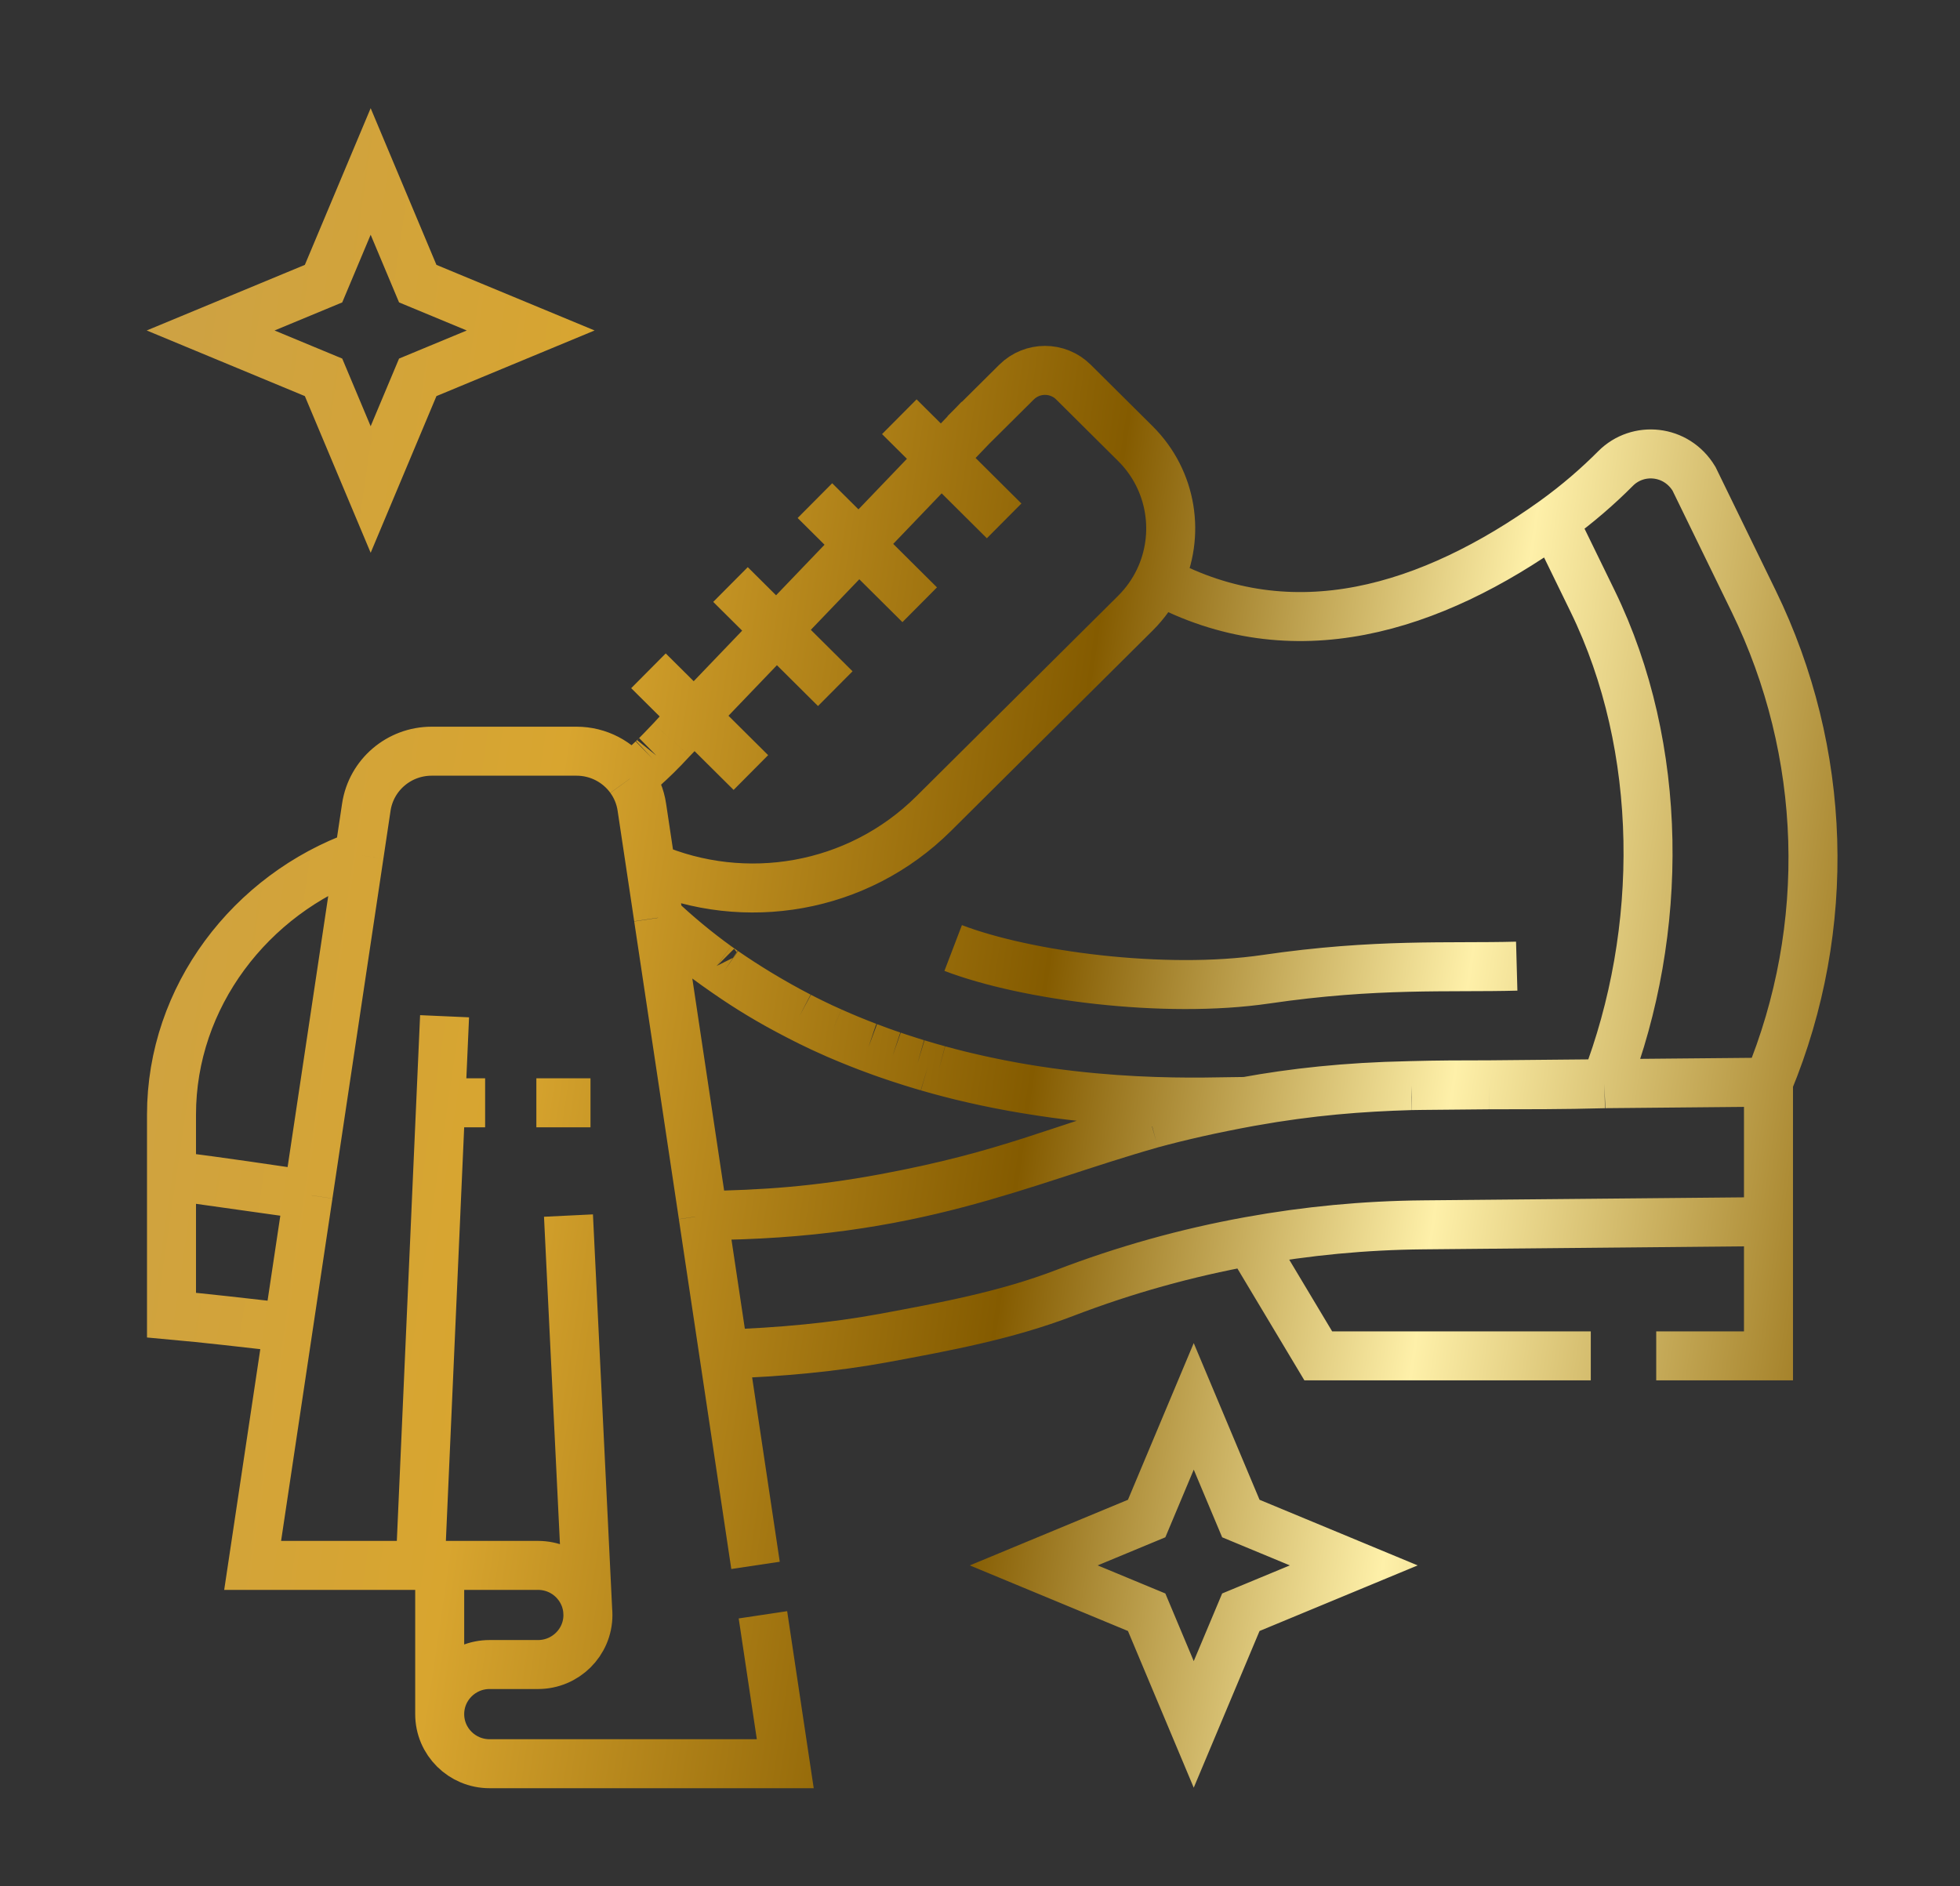 <svg width="80" height="77" viewBox="-5 -4 80 77" fill="none" xmlns="http://www.w3.org/2000/svg">
<rect x="-5" y="-4" width="80" height="77" fill="#333333" stroke="none"/>
<path d="M12.696 41.02H14.801M16.892 41.02H19.102M58.414 17.278C59.405 16.566 60.243 15.828 60.943 15.125C61.851 14.212 63.423 14.35 64.143 15.544L66.579 20.543C69.581 26.705 69.801 33.844 67.183 40.176M58.414 17.278L60.006 20.543C62.923 26.532 62.932 34.012 60.528 40.239M58.414 17.278C53.42 20.847 47.769 22.64 42.303 19.684M60.528 40.239L60.482 40.241M60.528 40.239L67.098 40.178L67.183 40.176M67.183 40.176V45.866M34.679 13.398C34.679 13.398 34.679 13.398 34.678 13.399C34.678 13.4 34.676 13.402 34.675 13.403M34.675 13.403H34.674L33.419 14.712L33.13 15.014L31.637 16.572L31.301 16.923L30.056 18.22L29.954 18.327L23.332 25.236M34.675 13.403L36.492 11.598C37.134 10.961 38.173 10.961 38.814 11.598L41.342 14.11C42.859 15.618 43.179 17.865 42.303 19.684M23.332 25.236C23.088 25.444 22.796 25.783 22.42 26.189M23.332 25.236L22.42 26.189M22.42 26.189L22.397 26.213M22.397 26.213C22.215 26.41 22.014 26.622 21.789 26.843M22.397 26.213L21.975 26.654C21.914 26.718 21.852 26.781 21.789 26.843M21.789 26.843C21.785 26.848 21.781 26.851 21.776 26.855C21.733 26.898 21.689 26.94 21.644 26.982M21.644 26.982C21.593 27.032 21.542 27.081 21.489 27.129C21.338 27.267 21.178 27.409 21.008 27.551M21.644 26.982C21.439 27.182 21.227 27.372 21.008 27.551M21.008 27.551C20.949 27.601 20.888 27.649 20.828 27.697M20.828 27.697C20.792 27.726 20.757 27.754 20.721 27.78M20.828 27.697C20.792 27.727 20.757 27.755 20.722 27.782M20.721 27.78L20.722 27.782M20.721 27.78C20.229 27.1 19.425 26.666 18.532 26.666H12.619C11.283 26.666 10.149 27.637 9.952 28.95L9.659 30.909M21.875 33.468C21.915 33.505 21.956 33.543 21.996 33.579C22.049 33.684 22.877 34.458 24.253 35.433M21.875 33.468L23.698 45.62M21.875 33.468V33.461M24.253 35.433C24.254 35.435 24.257 35.436 24.258 35.437C24.311 35.475 24.365 35.514 24.419 35.55C24.465 35.582 24.511 35.616 24.556 35.646M24.253 35.433C23.421 34.831 22.628 34.174 21.875 33.461M24.556 35.646C25.411 36.236 26.45 36.882 27.626 37.491M24.556 35.646C24.61 35.684 24.664 35.721 24.718 35.758C25.578 36.355 26.477 36.894 27.407 37.377C27.48 37.416 27.553 37.454 27.626 37.491M27.626 37.491C27.704 37.533 27.784 37.572 27.863 37.612C27.931 37.647 27.999 37.68 28.067 37.714C28.129 37.745 28.189 37.774 28.251 37.803C28.35 37.852 28.45 37.899 28.549 37.946C28.586 37.963 28.623 37.979 28.66 37.996C28.756 38.039 28.851 38.084 28.947 38.126M28.947 38.126C29.079 38.187 29.213 38.246 29.349 38.302M28.947 38.126C29.081 38.185 29.215 38.244 29.349 38.302M29.349 38.302C29.462 38.35 29.575 38.398 29.69 38.445C29.815 38.498 29.941 38.547 30.067 38.597C30.183 38.642 30.298 38.688 30.414 38.732C30.426 38.736 30.437 38.741 30.449 38.745M30.449 38.745C30.607 38.804 30.766 38.863 30.923 38.921M30.449 38.745C30.605 38.806 30.764 38.865 30.923 38.921M30.923 38.921C31.007 38.952 31.092 38.983 31.178 39.012C31.263 39.041 31.348 39.071 31.433 39.099M31.433 39.099C31.517 39.129 31.602 39.157 31.686 39.185M31.433 39.099C31.518 39.129 31.602 39.158 31.686 39.185M31.686 39.185C31.855 39.241 32.022 39.296 32.192 39.348C32.276 39.375 32.359 39.402 32.444 39.426M32.444 39.426C32.586 39.469 32.727 39.51 32.867 39.552M32.444 39.426C32.584 39.469 32.726 39.51 32.867 39.552M32.867 39.552C33.016 39.595 33.165 39.638 33.315 39.678M33.315 39.678C33.446 39.714 33.578 39.749 33.709 39.784M33.315 39.678C33.446 39.714 33.576 39.75 33.709 39.784M33.709 39.784C39.401 41.271 44.342 40.964 45.853 40.965M33.709 39.784C33.958 39.849 34.209 39.912 34.461 39.971C34.598 40.005 34.736 40.036 34.875 40.066C34.965 40.087 35.055 40.109 35.146 40.127C35.155 40.128 35.164 40.131 35.174 40.132C35.178 40.133 35.181 40.133 35.185 40.135C35.189 40.136 35.193 40.136 35.197 40.138C35.202 40.14 35.206 40.14 35.21 40.14C35.352 40.171 35.495 40.2 35.638 40.229H35.639C35.646 40.23 35.651 40.231 35.658 40.233C35.75 40.253 35.841 40.27 35.933 40.286C36.062 40.312 36.193 40.336 36.324 40.36C36.433 40.38 36.541 40.4 36.65 40.417C36.767 40.438 36.885 40.458 37.003 40.476C39.856 40.949 42.814 41.099 45.774 40.98M45.853 40.965C45.934 40.965 46.005 40.965 46.065 40.968M45.853 40.965C47.777 40.613 49.938 40.372 52.501 40.32C52.521 40.32 52.543 40.318 52.564 40.318C52.578 40.317 52.593 40.317 52.608 40.317M45.853 40.965C45.827 40.971 45.801 40.976 45.775 40.98M46.065 40.968H46.066C48.494 40.534 50.552 40.376 52.594 40.317C52.598 40.317 52.602 40.317 52.608 40.317M46.065 40.968C44.452 41.262 43.142 41.564 41.999 41.874M46.065 40.968C45.968 40.972 45.872 40.977 45.775 40.98M52.608 40.317C53.645 40.288 54.679 40.285 55.757 40.285M52.608 40.317C52.765 40.314 52.924 40.312 53.085 40.31L55.757 40.285M55.757 40.285H55.798M55.798 40.285C57.245 40.283 58.768 40.288 60.482 40.241M55.798 40.285L60.482 40.241M42.303 19.684C42.068 20.172 41.747 20.629 41.342 21.032L33.113 29.21C29.991 32.313 25.384 33.041 21.565 31.394M56.907 35.441C54.168 35.516 51.174 35.314 46.67 35.975C42.525 36.583 36.888 35.84 33.905 34.7M62.601 51.35H67.183C67.183 49.444 67.183 48.015 67.183 45.866M67.183 45.866L67.183 45.87L53.087 46.002C50.707 46.023 48.338 46.249 46.006 46.672M46.006 46.672L48.807 51.35H59.93M46.006 46.672C43.436 47.136 40.913 47.841 38.466 48.779C36.072 49.697 33.602 50.153 31.089 50.619C29.025 51.001 26.813 51.203 24.546 51.279M20.722 27.782C20.966 28.118 21.134 28.516 21.198 28.95L21.565 31.394M21.565 31.394L21.875 33.461M25.648 27.537L21.468 23.384M29.093 24.113L24.816 19.862M32.539 20.688L28.262 16.437M35.985 17.264L31.707 13.012M9.659 30.909C5.229 32.503 2 36.689 2 41.503V43.992C4.173 44.269 5.961 44.54 7.58 44.777M9.659 30.909L7.58 44.777M7.58 44.777C7.613 44.783 7.646 44.788 7.678 44.792M7.58 44.777V44.779M7.678 44.792L7.715 44.797M7.678 44.792L7.58 44.779M23.371 45.624C23.379 45.624 23.387 45.624 23.397 45.624M23.397 45.624C23.497 45.623 23.598 45.621 23.698 45.62M23.397 45.624C23.416 45.625 23.436 45.625 23.455 45.625C23.536 45.625 23.617 45.625 23.698 45.624M23.698 45.62C26.146 45.585 28.34 45.432 31.089 44.923C36.266 43.963 38.246 42.889 41.99 41.877M23.698 45.62V45.624M41.99 41.877C41.994 41.875 41.997 41.875 41.999 41.874M41.99 41.877C36.525 43.431 32.344 45.585 23.698 45.624M41.999 41.874C43.179 41.539 44.418 41.232 45.774 40.98M45.775 40.98C45.774 40.98 45.774 40.98 45.774 40.98M7.58 44.779L2 43.993V49.686C3.345 49.807 4.962 49.994 6.767 50.199M7.58 44.779L6.767 50.199M6.767 50.199L5.312 59.904H12.154M24.546 51.279L25.838 59.904M24.546 51.279L23.698 45.624M12.154 59.904H12.947M12.154 59.904L12.794 45.44V45.426L13.146 37.486M12.947 59.904H16.96C17.522 59.904 18.032 60.13 18.4 60.496M12.947 59.904V65.976M18.4 60.496C18.436 60.532 18.472 60.569 18.505 60.61C18.51 60.614 18.513 60.619 18.517 60.623C18.536 60.646 18.555 60.669 18.572 60.691C18.598 60.724 18.622 60.757 18.645 60.791C18.652 60.801 18.658 60.811 18.665 60.821C18.687 60.853 18.706 60.886 18.724 60.918C18.737 60.939 18.749 60.961 18.761 60.983C18.774 61.009 18.788 61.034 18.8 61.061C18.857 61.178 18.901 61.3 18.933 61.428C18.94 61.451 18.944 61.472 18.95 61.497C18.955 61.518 18.96 61.541 18.963 61.565C18.968 61.596 18.974 61.625 18.978 61.655C18.981 61.685 18.985 61.715 18.987 61.746L18.989 61.773C18.99 61.781 18.991 61.787 18.991 61.794C18.995 61.838 18.997 61.883 18.997 61.928M18.4 60.496C18.769 60.863 18.997 61.369 18.997 61.928M18.997 61.928C18.997 63.045 18.084 63.951 16.96 63.951H14.983C13.859 63.951 12.947 64.858 12.947 65.976M18.997 61.928L18.203 45.623M12.947 65.976C12.947 66.536 13.174 67.041 13.544 67.408C13.912 67.774 14.421 68 14.983 68H27.052L26.14 61.921M10.129 3L12.051 7.579L16.66 9.491L12.051 11.404L10.129 15.983L8.206 11.404L3.597 9.491L8.206 7.579L10.129 3ZM43.724 53.412L45.647 57.991L50.256 59.904L45.647 61.816L43.724 66.395L41.802 61.816L37.193 59.904L41.802 57.991L43.724 53.412Z" stroke="url(#paint0_linear_250_2311)" stroke-width="2" stroke-miterlimit="10"/>
<defs>
<linearGradient id="paint0_linear_250_2311" x1="2" y1="3" x2="76.912" y2="13.97" gradientUnits="userSpaceOnUse">
<stop stop-color="#CDA244"/>
<stop offset="0.255" stop-color="#D8A52F"/>
<stop offset="0.53" stop-color="#845B00"/>
<stop offset="0.755" stop-color="#FEF0A9"/>
<stop offset="1" stop-color="#946D12"/>
</linearGradient>
</defs>
</svg>
